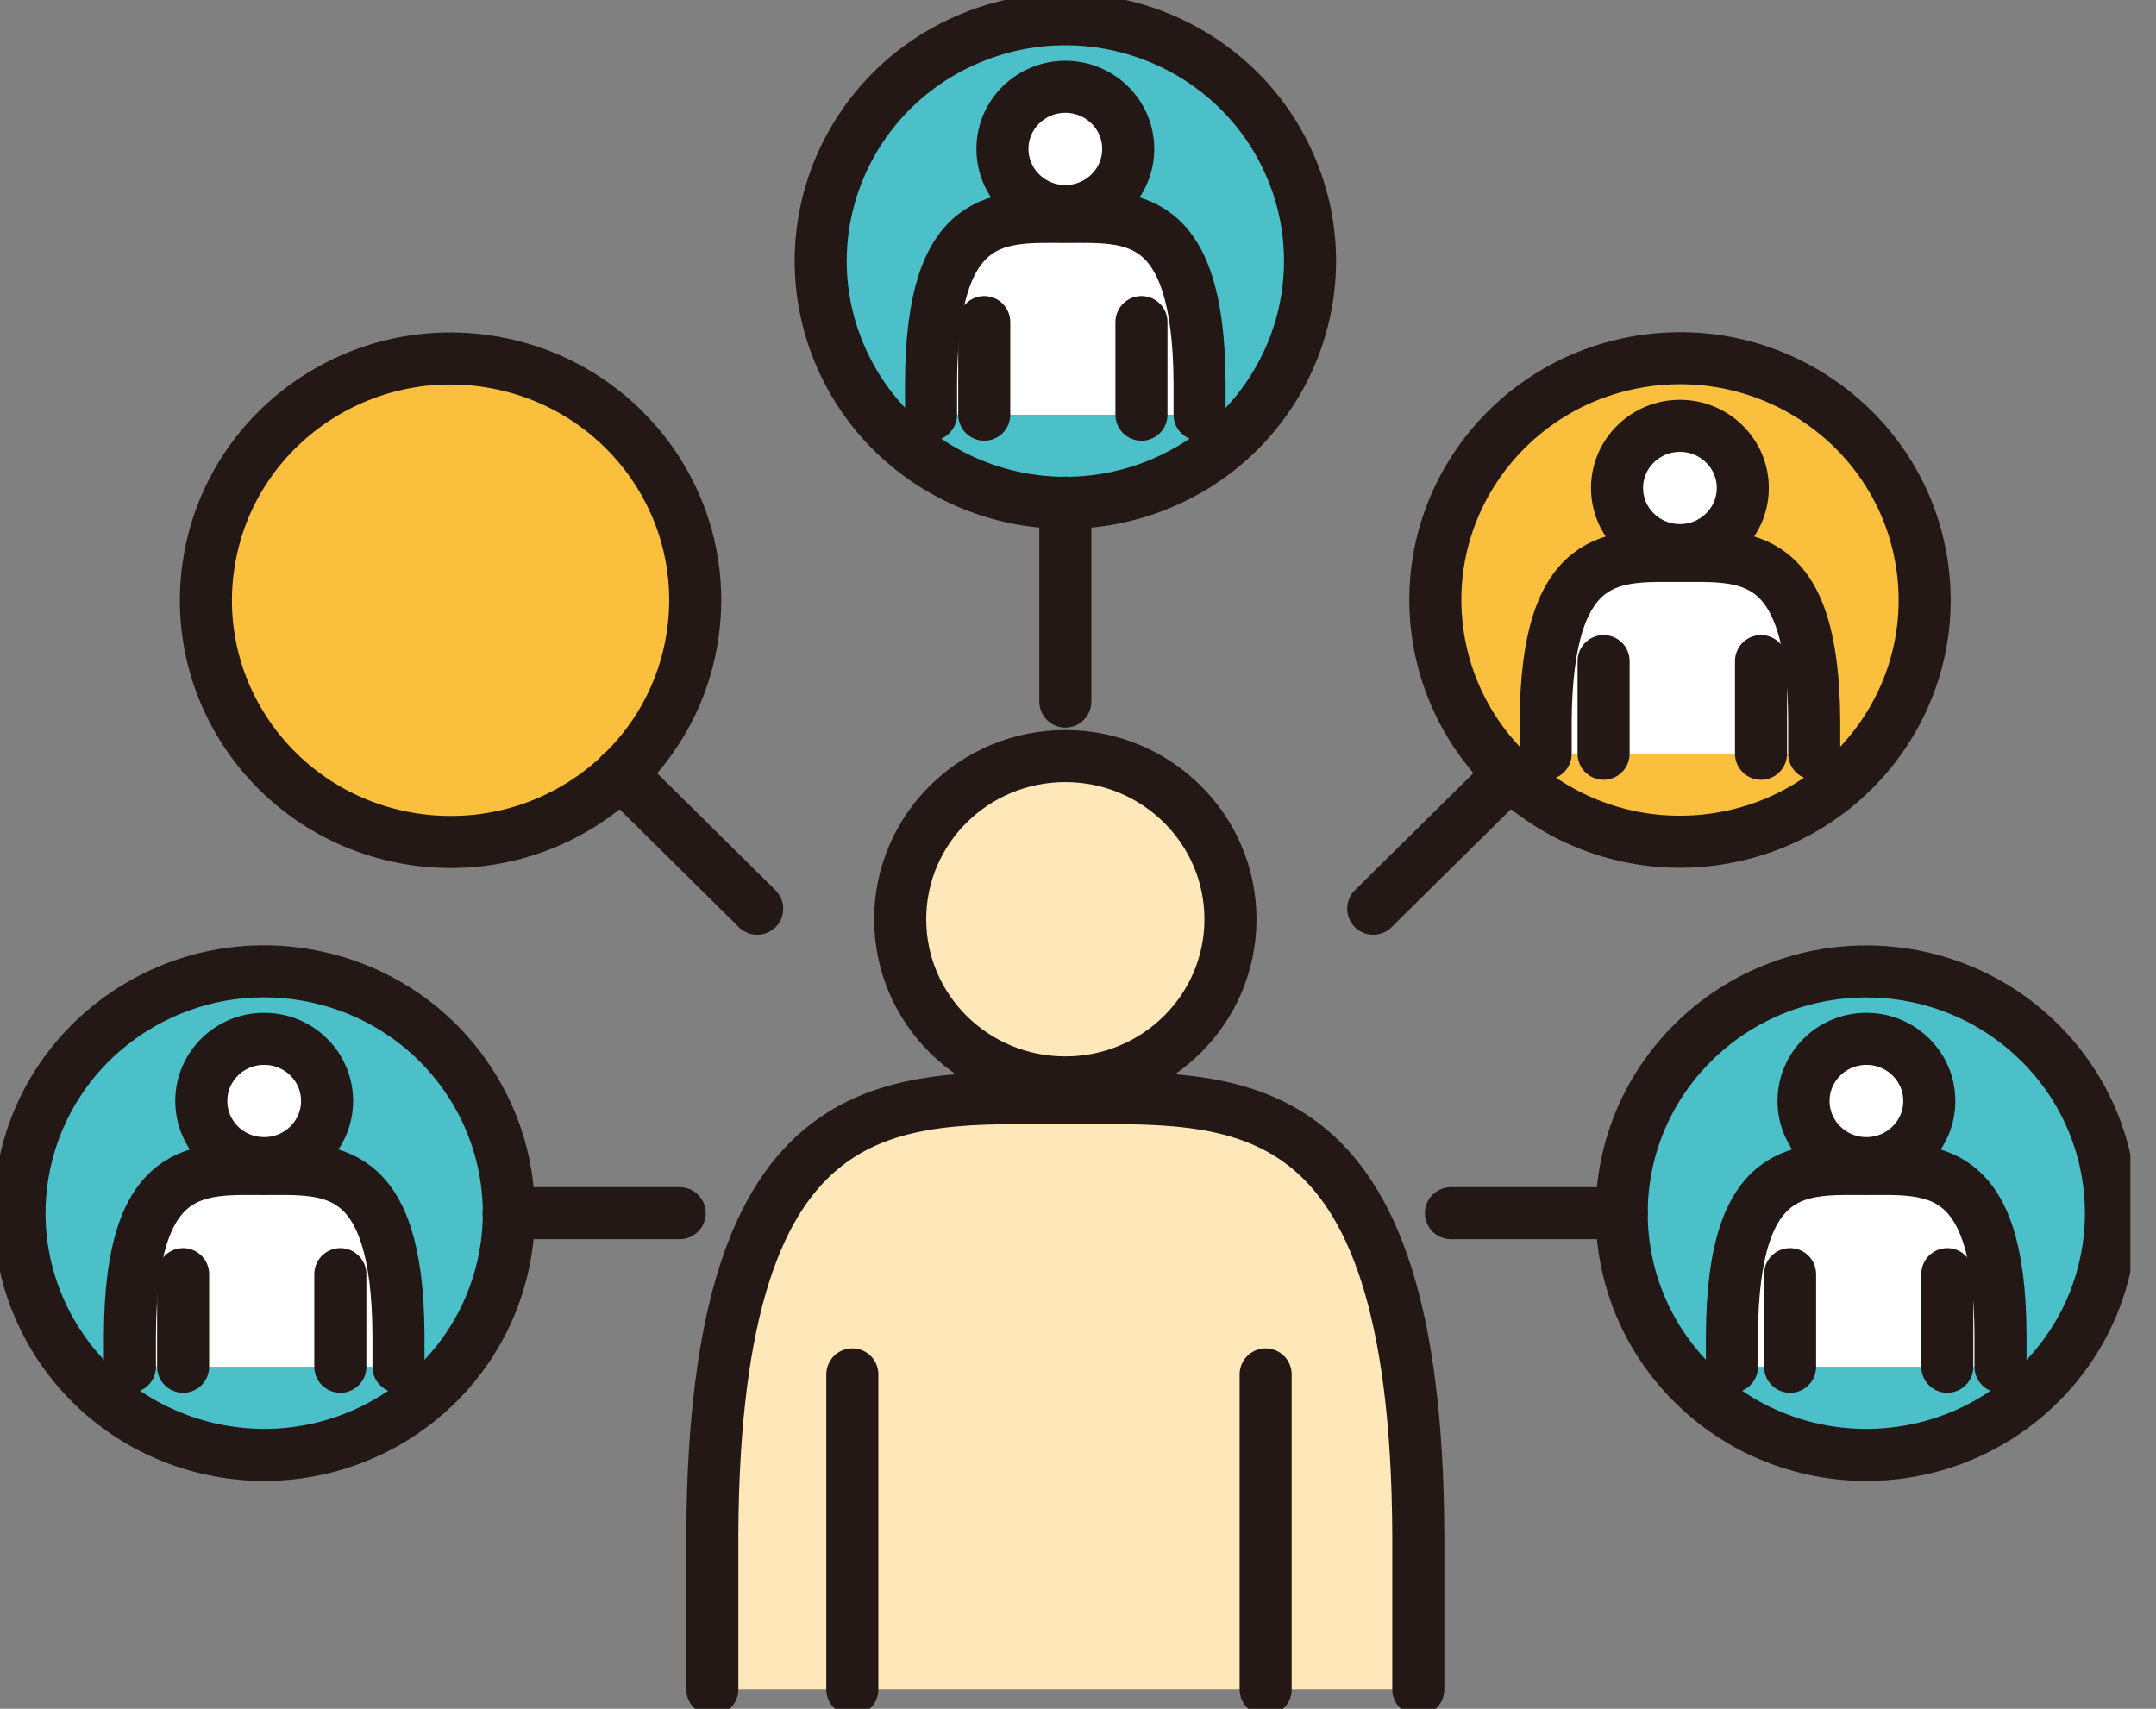 <svg width="82" height="65" viewBox="0 0 82 65" fill="none" xmlns="http://www.w3.org/2000/svg">
<rect x="0" y="0" width="82" height="65" fill="#808080" stroke="none"/>
<g clip-path="url(#clip0_698_2693)">
<path d="M22.248 28.672V27.468C22.218 20.844 19.578 21.149 17.141 21.149C14.704 21.149 12.057 20.844 12.034 27.468V28.672" fill="white"/>
<path d="M22.248 28.672V27.468C22.218 20.844 19.578 21.149 17.141 21.149C14.704 21.149 12.057 20.844 12.034 27.468V28.672" stroke="#231815" stroke-width="1.98" stroke-linecap="round" stroke-linejoin="round"/>
<path d="M17.134 20.926C18.455 20.926 19.526 19.867 19.526 18.562C19.526 17.256 18.455 16.198 17.134 16.198C15.813 16.198 14.742 17.256 14.742 18.562C14.742 19.867 15.813 20.926 17.134 20.926Z" fill="white" stroke="#231815" stroke-width="1.98" stroke-linecap="round" stroke-linejoin="round"/>
<path d="M14.058 25.148V28.672" stroke="#231815" stroke-width="1.98" stroke-linecap="round" stroke-linejoin="round"/>
<path d="M20.037 25.148V28.672" stroke="#231815" stroke-width="1.98" stroke-linecap="round" stroke-linejoin="round"/>
<path d="M19.103 48.259C20.283 43.316 17.186 38.363 12.185 37.197C7.184 36.03 2.173 39.091 0.993 44.034C-0.188 48.977 2.91 53.929 7.911 55.096C12.912 56.263 17.922 53.201 19.103 48.259Z" fill="#4BC0C8" stroke="#231815" stroke-width="1.98" stroke-linecap="round" stroke-linejoin="round"/>
<path d="M15.155 51.991V50.787C15.125 44.163 12.485 44.468 10.048 44.468C7.611 44.468 4.964 44.163 4.941 50.787V51.991" fill="white"/>
<path d="M15.155 51.991V50.787C15.125 44.163 12.485 44.468 10.048 44.468C7.611 44.468 4.964 44.163 4.941 50.787V51.991" stroke="#231815" stroke-width="1.98" stroke-linecap="round" stroke-linejoin="round"/>
<path d="M12.44 41.881C12.44 43.182 11.372 44.245 10.048 44.245C8.724 44.245 7.656 43.19 7.656 41.881C7.656 40.573 8.724 39.517 10.048 39.517C11.372 39.517 12.44 40.573 12.44 41.881Z" fill="white" stroke="#231815" stroke-width="1.98" stroke-linecap="round" stroke-linejoin="round"/>
<path d="M6.965 48.468V51.991" stroke="#231815" stroke-width="1.98" stroke-linecap="round" stroke-linejoin="round"/>
<path d="M12.944 48.468V51.991" stroke="#231815" stroke-width="1.98" stroke-linecap="round" stroke-linejoin="round"/>
<path d="M53.943 64.264V58.384C53.875 40.982 46.926 41.777 40.517 41.777C34.109 41.777 27.16 40.982 27.092 58.384V64.264" fill="#FEE7B9"/>
<path d="M53.943 64.264V58.384C53.875 40.982 46.926 41.777 40.517 41.777C34.109 41.777 27.16 40.982 27.092 58.384V64.264" stroke="#231815" stroke-width="1.98" stroke-linecap="round" stroke-linejoin="round"/>
<path d="M40.518 41.175C43.986 41.175 46.798 38.396 46.798 34.968C46.798 31.54 43.986 28.761 40.518 28.761C37.049 28.761 34.237 31.54 34.237 34.968C34.237 38.396 37.049 41.175 40.518 41.175Z" fill="#FEE7B9" stroke="#231815" stroke-width="1.98" stroke-linecap="round" stroke-linejoin="round"/>
<path d="M32.417 52.281V64.264" stroke="#231815" stroke-width="1.98" stroke-linecap="round" stroke-linejoin="round"/>
<path d="M48.137 52.281V64.264" stroke="#231815" stroke-width="1.98" stroke-linecap="round" stroke-linejoin="round"/>
<path d="M44.08 18.425C48.827 16.482 51.081 11.103 49.115 6.411C47.149 1.719 41.706 -0.509 36.959 1.434C32.212 3.378 29.957 8.757 31.924 13.449C33.89 18.141 39.333 20.369 44.08 18.425Z" fill="#4BC0C8" stroke="#231815" stroke-width="1.98" stroke-linecap="round" stroke-linejoin="round"/>
<path d="M45.624 15.774V14.57C45.594 7.947 42.954 8.251 40.517 8.251C38.08 8.251 35.433 7.947 35.41 14.57V15.774" fill="white"/>
<path d="M45.624 15.774V14.57C45.594 7.947 42.954 8.251 40.517 8.251C38.08 8.251 35.433 7.947 35.41 14.57V15.774" stroke="#231815" stroke-width="1.98" stroke-linecap="round" stroke-linejoin="round"/>
<path d="M40.518 8.028C41.839 8.028 42.91 6.97 42.91 5.664C42.91 4.359 41.839 3.301 40.518 3.301C39.197 3.301 38.126 4.359 38.126 5.664C38.126 6.97 39.197 8.028 40.518 8.028Z" fill="white" stroke="#231815" stroke-width="1.98" stroke-linecap="round" stroke-linejoin="round"/>
<path d="M37.434 12.251V15.774" stroke="#231815" stroke-width="1.98" stroke-linecap="round" stroke-linejoin="round"/>
<path d="M43.413 12.251V15.774" stroke="#231815" stroke-width="1.98" stroke-linecap="round" stroke-linejoin="round"/>
<path d="M26.32 24.306C27.143 19.293 23.699 14.57 18.627 13.756C13.555 12.942 8.776 16.346 7.953 21.359C7.129 26.372 10.574 31.095 15.646 31.909C20.718 32.723 25.497 29.319 26.32 24.306Z" fill="#FAC03D" stroke="#231815" stroke-width="1.98" stroke-linecap="round" stroke-linejoin="round"/>
<path d="M65.387 31.9C70.459 31.086 73.903 26.363 73.08 21.35C72.257 16.337 67.477 12.933 62.405 13.746C57.333 14.56 53.889 19.284 54.712 24.296C55.536 29.309 60.315 32.713 65.387 31.9Z" fill="#FAC03D" stroke="#231815" stroke-width="1.98" stroke-linecap="round" stroke-linejoin="round"/>
<path d="M58.787 28.672V27.468C58.817 20.844 61.457 21.149 63.894 21.149C66.331 21.149 68.978 20.844 69.001 27.468V28.672" fill="white"/>
<path d="M58.787 28.672V27.468C58.817 20.844 61.457 21.149 63.894 21.149C66.331 21.149 68.978 20.844 69.001 27.468V28.672" stroke="#231815" stroke-width="1.98" stroke-linecap="round" stroke-linejoin="round"/>
<path d="M63.894 20.926C65.215 20.926 66.285 19.867 66.285 18.562C66.285 17.256 65.215 16.198 63.894 16.198C62.573 16.198 61.502 17.256 61.502 18.562C61.502 19.867 62.573 20.926 63.894 20.926Z" fill="white" stroke="#231815" stroke-width="1.98" stroke-linecap="round" stroke-linejoin="round"/>
<path d="M66.978 25.148V28.672" stroke="#231815" stroke-width="1.98" stroke-linecap="round" stroke-linejoin="round"/>
<path d="M60.99 25.148V28.672" stroke="#231815" stroke-width="1.98" stroke-linecap="round" stroke-linejoin="round"/>
<path d="M77.561 52.651C81.194 49.06 81.194 43.238 77.561 39.647C73.927 36.056 68.037 36.056 64.403 39.647C60.77 43.238 60.77 49.06 64.403 52.651C68.037 56.242 73.927 56.242 77.561 52.651Z" fill="#4BC0C8" stroke="#231815" stroke-width="1.98" stroke-linecap="round" stroke-linejoin="round"/>
<path d="M65.872 51.991V50.787C65.902 44.163 68.542 44.468 70.979 44.468C73.416 44.468 76.064 44.163 76.086 50.787V51.991" fill="white"/>
<path d="M65.872 51.991V50.787C65.902 44.163 68.542 44.468 70.979 44.468C73.416 44.468 76.064 44.163 76.086 50.787V51.991" stroke="#231815" stroke-width="1.98" stroke-linecap="round" stroke-linejoin="round"/>
<path d="M70.987 44.245C72.308 44.245 73.378 43.187 73.378 41.881C73.378 40.576 72.308 39.517 70.987 39.517C69.666 39.517 68.595 40.576 68.595 41.881C68.595 43.187 69.666 44.245 70.987 44.245Z" fill="white" stroke="#231815" stroke-width="1.98" stroke-linecap="round" stroke-linejoin="round"/>
<path d="M74.062 48.468V51.991" stroke="#231815" stroke-width="1.98" stroke-linecap="round" stroke-linejoin="round"/>
<path d="M68.083 48.468V51.991" stroke="#231815" stroke-width="1.98" stroke-linecap="round" stroke-linejoin="round"/>
<path d="M40.518 26.687V19.119" stroke="#231815" stroke-width="1.98" stroke-linecap="round" stroke-linejoin="round"/>
<path d="M28.799 34.567L23.602 29.43" stroke="#231815" stroke-width="1.98" stroke-linecap="round" stroke-linejoin="round"/>
<path d="M25.851 46.148H19.345" stroke="#231815" stroke-width="1.98" stroke-linecap="round" stroke-linejoin="round"/>
<path d="M52.228 34.567L57.426 29.43" stroke="#231815" stroke-width="1.98" stroke-linecap="round" stroke-linejoin="round"/>
<path d="M55.184 46.148H61.682" stroke="#231815" stroke-width="1.98" stroke-linecap="round" stroke-linejoin="round"/>
</g>
<defs>
<clipPath id="clip0_698_2693">
<rect width="81.027" height="65" fill="white"/>
</clipPath>
</defs>
</svg>
